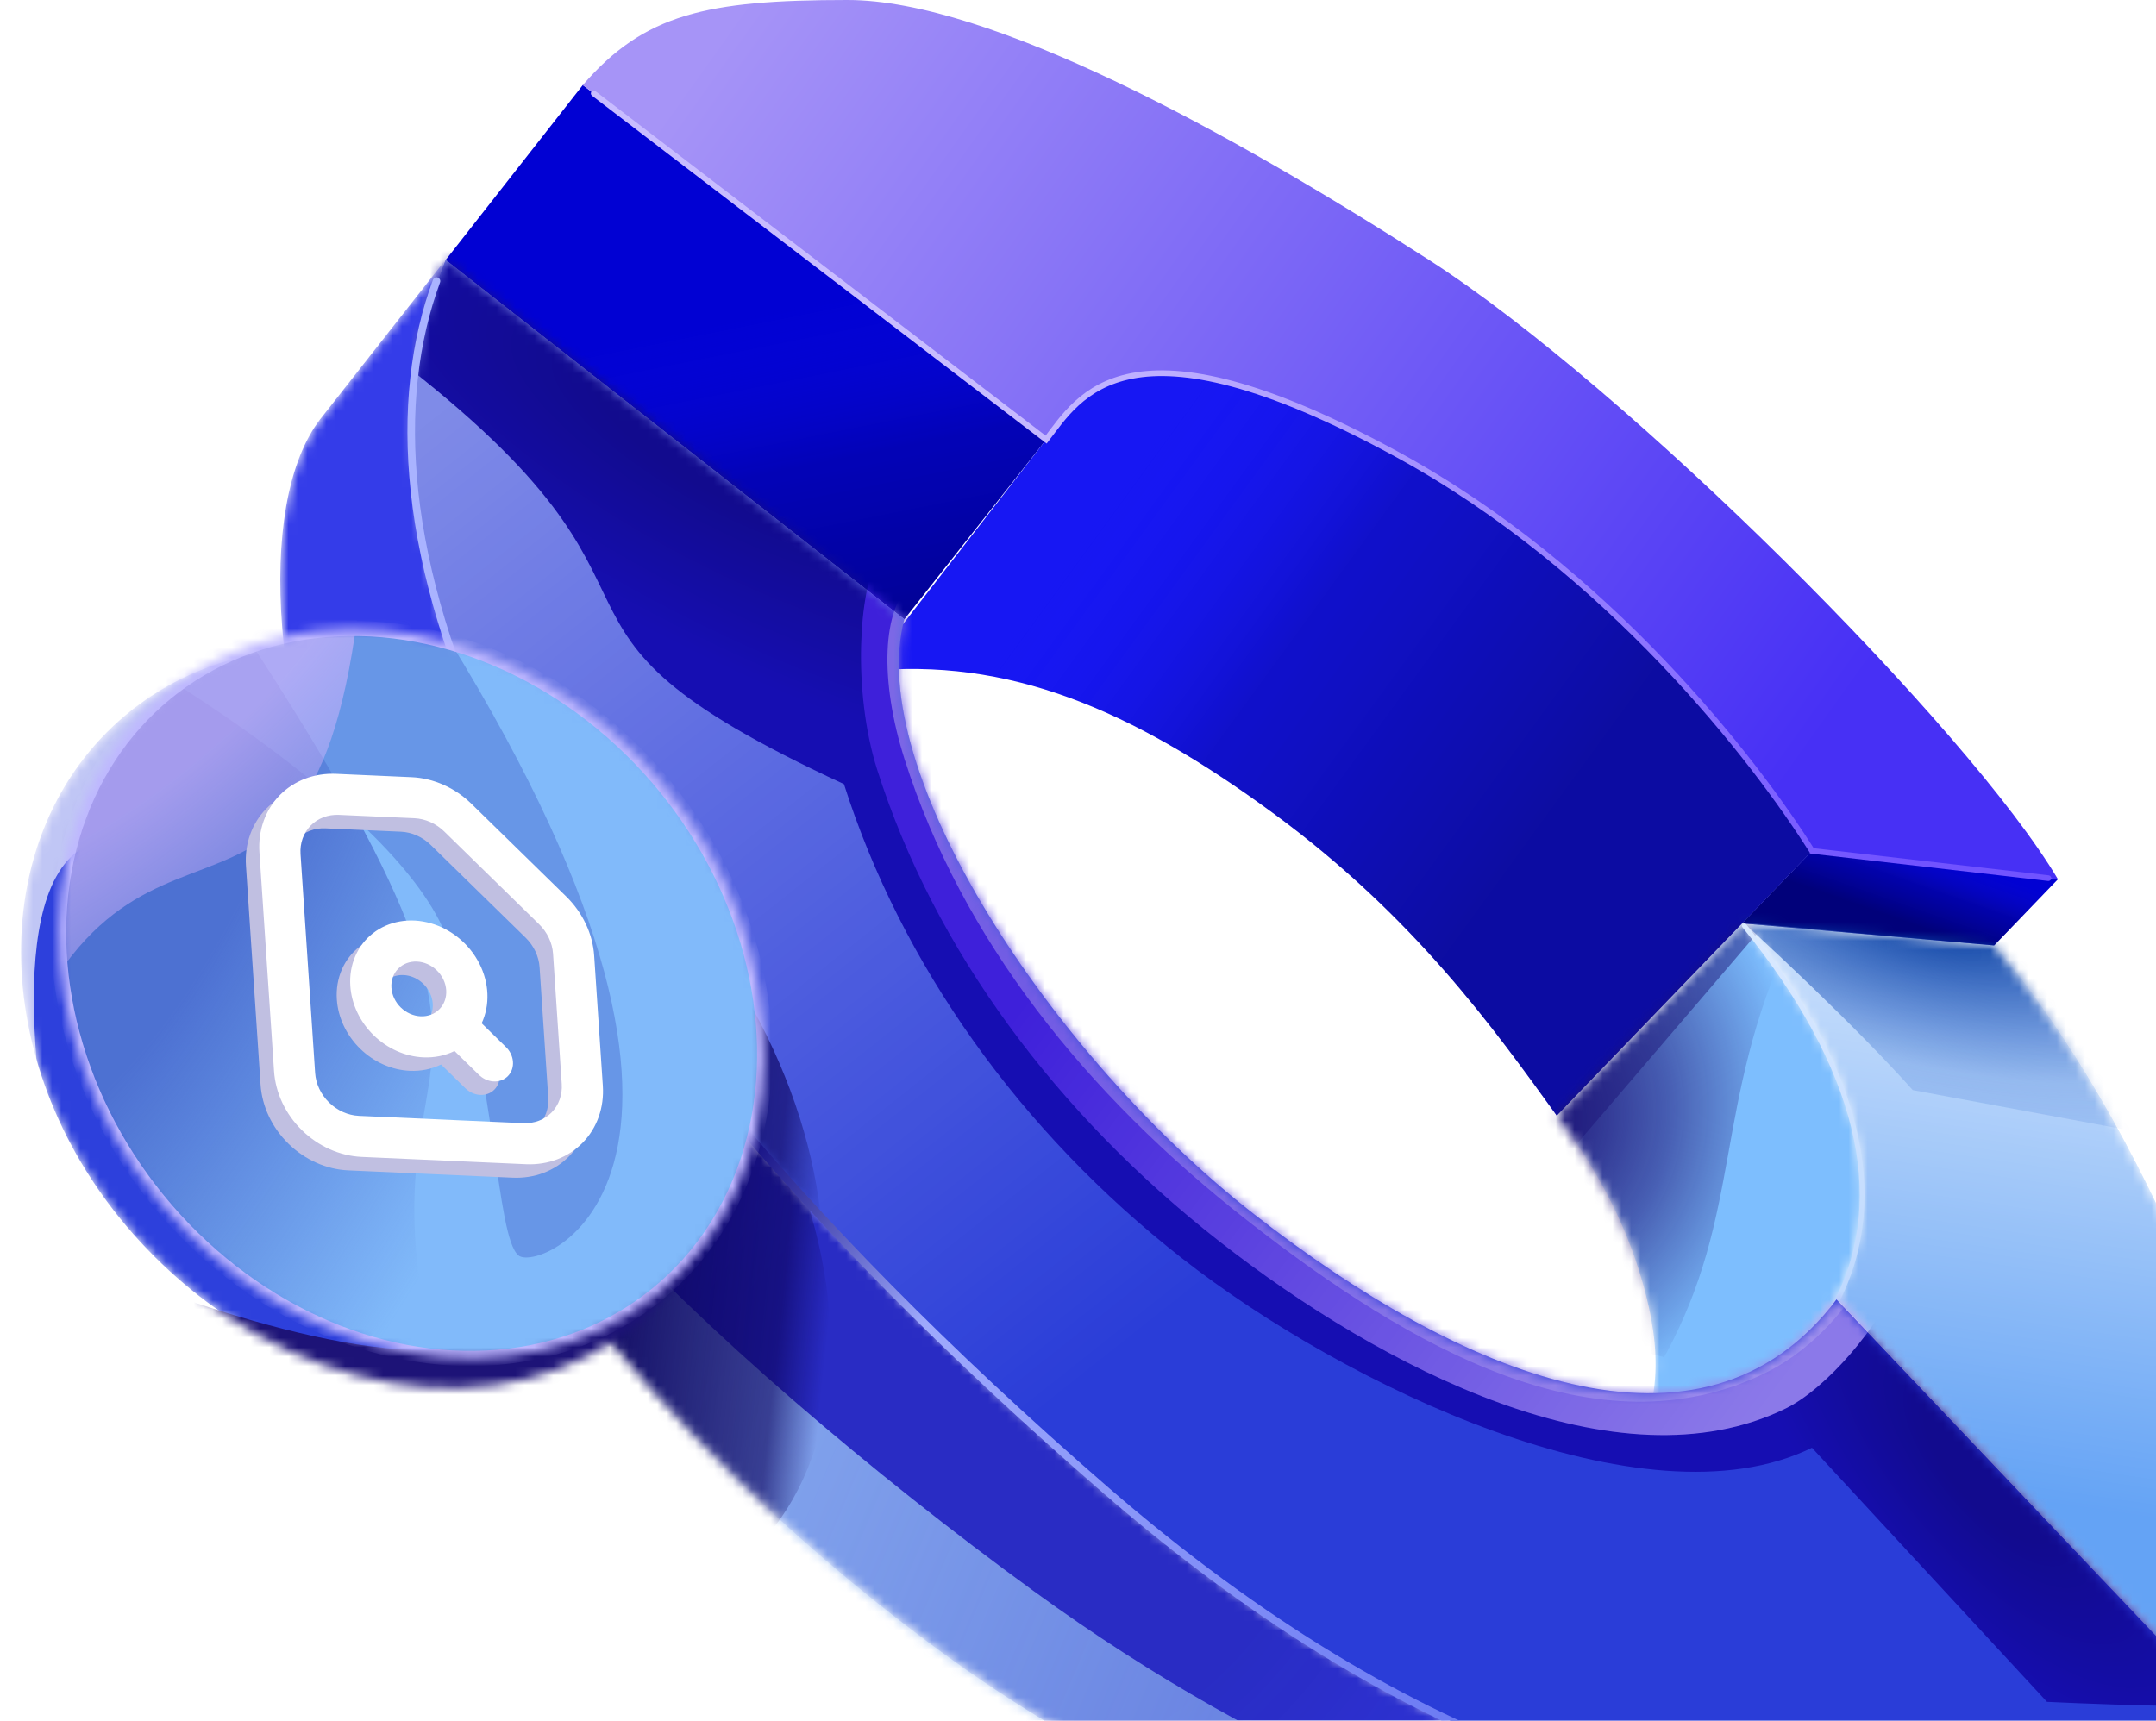 <svg width="228" height="182" viewBox="0 0 228 182" fill="none" xmlns="http://www.w3.org/2000/svg">
<g clip-path="url(#clip0_768_1142)">
<path d="M47.129 27.5L61.629 9L110.629 46.5L95.629 65.5L47.129 27.5Z" fill="#0101D3"/>
<path d="M47.129 27.5L61.629 9L110.629 46.5L95.629 65.5L47.129 27.5Z" fill="url(#paint0_linear_768_1142)" fill-opacity="0.48"/>
<path d="M164.629 118L191.629 90C185.629 80.5 170.129 60.237 147.629 48C119.129 32.5 114.129 42 110.629 46.5L91.629 71C106.629 69.5 119.629 75 134.629 86C149.629 97 158.129 109 164.629 118Z" fill="#1717F3"/>
<path d="M164.629 118L191.629 90C185.629 80.5 170.129 60.237 147.629 48C119.129 32.5 114.129 42 110.629 46.5L91.629 71C106.629 69.5 119.629 75 134.629 86C149.629 97 158.129 109 164.629 118Z" fill="url(#paint1_linear_768_1142)" fill-opacity="0.48"/>
<path d="M210.879 100L217.629 93L191.629 90L184.235 97.668L210.879 100Z" fill="#0101D3"/>
<path d="M210.879 100L217.629 93L191.629 90L184.235 97.668L210.879 100Z" fill="url(#paint2_linear_768_1142)" fill-opacity="0.64"/>
<path d="M61.629 9L110.629 46.5C114.129 42 119.129 32.5 147.629 48C170.129 60.237 185.629 80.5 191.629 90L217.629 93C208.129 77 172.129 41 151.129 27.5C130.129 14 104.629 -1.48788e-05 89.629 0C74.629 1.48788e-05 68.129 1.5 61.629 9Z" fill="url(#paint3_linear_768_1142)"/>
<g filter="url(#filter0_f_768_1142)">
<path d="M216.618 92.884L191.629 90C185.629 80.5 170.129 60.237 147.629 48C119.129 32.5 114.129 42 110.629 46.5L62.786 9.881" stroke="url(#paint4_linear_768_1142)" stroke-width="0.6" stroke-linecap="round"/>
</g>
<mask id="mask0_768_1142" style="mask-type:alpha" maskUnits="userSpaceOnUse" x="184" y="97" width="54" height="83">
<path d="M194.234 137.395L234.614 179.995C240.876 168.808 237.599 149.284 231.699 135.441C225.798 121.598 219.013 109.749 210.922 100.002L184.375 97.599C196.436 112.431 199.887 126.308 194.234 137.395Z" fill="#D9D9D9"/>
</mask>
<g mask="url(#mask0_768_1142)">
<path d="M194.234 137.395L234.614 179.995C240.876 168.808 237.599 149.284 231.699 135.441C225.798 121.598 219.013 109.749 210.922 100.002L184.375 97.599C196.436 112.431 199.887 126.308 194.234 137.395Z" fill="#64A3F5"/>
<path d="M194.234 137.395L234.614 179.995C240.876 168.808 237.599 149.284 231.699 135.441C225.798 121.598 219.013 109.749 210.922 100.002L184.375 97.599C196.436 112.431 199.887 126.308 194.234 137.395Z" fill="url(#paint5_linear_768_1142)" fill-opacity="0.7"/>
<g filter="url(#filter1_f_768_1142)">
<path d="M202.278 115.303L238.927 122.11C238.927 122.11 222.508 106.269 214.417 96.521L179.904 93.563C187.229 100.043 196.578 108.927 202.278 115.303Z" fill="url(#paint6_radial_768_1142)"/>
</g>
</g>
<mask id="mask1_768_1142" style="mask-type:alpha" maskUnits="userSpaceOnUse" x="164" y="97" width="33" height="60">
<path d="M184.338 97.561C196.399 112.393 199.865 126.357 194.211 137.443C186.894 147.443 181.319 151.088 170.583 156.521C175.67 150.394 175.818 143.917 174.074 137.02C172.33 130.123 169.18 124.087 164.629 118L184.338 97.561Z" fill="#D9D9D9"/>
</mask>
<g mask="url(#mask1_768_1142)">
<path d="M184.338 97.561C196.399 112.393 199.865 126.357 194.211 137.443C186.788 146.838 181.248 150.623 170.583 156.521C175.67 150.394 175.818 143.917 174.074 137.02C172.33 130.123 169.18 124.087 164.629 118L184.338 97.561Z" fill="#7DBEFE"/>
<g filter="url(#filter2_f_768_1142)">
<path d="M189.322 99.148C181.117 116.912 184.386 128.207 175.988 143.564L163.388 140.196L149.392 106.462L184.081 89.124L189.322 99.148Z" fill="url(#paint7_radial_768_1142)"/>
</g>
<g filter="url(#filter3_f_768_1142)">
<path d="M192.716 90.661L163.267 125.071L149.392 106.462L187.107 82.463L192.716 90.661Z" fill="#1D1377" fill-opacity="0.48"/>
</g>
</g>
<g filter="url(#filter4_f_768_1142)">
<path d="M194.262 137.616C199.916 126.53 196.53 112.766 184.469 97.934" stroke="url(#paint8_linear_768_1142)" stroke-width="0.5" stroke-linecap="round"/>
</g>
<mask id="mask2_768_1142" style="mask-type:alpha" maskUnits="userSpaceOnUse" x="29" y="27" width="206" height="181">
<path d="M47.15 27.427C46.637 28.7 46.178 30.013 45.776 31.368C37.732 58.469 52.657 101.834 116.776 157.489C184.101 215.926 231.683 183.046 234.632 180.011L218.125 200.883C198.789 215.597 138.905 203.327 100.227 175.223C35.086 127.889 20.928 60.051 34.129 44L47.15 27.427Z" fill="#D9D9D9"/>
</mask>
<g mask="url(#mask2_768_1142)">
<path d="M47.15 27.427C46.637 28.7 46.178 30.013 45.776 31.368C37.732 58.469 52.657 101.834 116.776 157.489C184.101 215.926 231.683 183.046 234.632 180.011L218.125 200.883C198.789 215.597 138.905 203.327 100.227 175.223C35.086 127.889 20.928 60.051 34.129 44L47.15 27.427Z" fill="#343CE9"/>
<path d="M47.15 27.427C46.637 28.7 46.178 30.013 45.776 31.368C37.732 58.469 52.657 101.834 116.776 157.489C184.101 215.926 231.683 183.046 234.632 180.011L218.125 200.883C198.789 215.597 138.905 203.327 100.227 175.223C35.086 127.889 20.928 60.051 34.129 44L47.15 27.427Z" fill="url(#paint9_radial_768_1142)" fill-opacity="0.28"/>
<g filter="url(#filter5_f_768_1142)">
<path d="M224.517 192.849C208.769 205.973 160.022 205.141 109.356 168.325C92.263 155.905 74.111 140.374 63.346 128.313C52.58 116.252 39.318 101.875 14.031 54.177C29.703 86.046 31.235 110.401 54.161 135.782C105.691 192.832 168.643 221.557 214.844 205.101L224.517 192.849Z" fill="url(#paint10_linear_768_1142)"/>
</g>
<g filter="url(#filter6_f_768_1142)">
<ellipse cx="46.268" cy="126.648" rx="34.609" ry="50.177" transform="rotate(-39.289 46.268 126.648)" fill="url(#paint11_linear_768_1142)"/>
</g>
</g>
<path d="M194.211 137.443L234.633 180.011C231.683 183.046 184.101 215.926 116.777 157.49C49.452 99.053 36.341 54.238 47.129 27.5L95.629 65.5C91.422 81.423 111.01 111.569 132.646 128.446C154.283 145.323 179.94 156.377 194.211 137.443Z" fill="#2A3DD8"/>
<path d="M194.211 137.443L234.633 180.011C231.683 183.046 184.101 215.926 116.777 157.49C49.452 99.053 36.341 54.238 47.129 27.5L95.629 65.5C91.422 81.423 111.01 111.569 132.646 128.446C154.283 145.323 179.94 156.377 194.211 137.443Z" fill="url(#paint12_linear_768_1142)" fill-opacity="0.4"/>
<mask id="mask3_768_1142" style="mask-type:alpha" maskUnits="userSpaceOnUse" x="43" y="27" width="192" height="165">
<path d="M194.211 137.443L234.633 180.011C231.683 183.046 184.101 215.926 116.777 157.49C49.452 99.053 36.341 54.238 47.129 27.5L95.629 65.5C91.422 81.423 111.01 111.569 132.646 128.446C154.283 145.323 179.94 156.377 194.211 137.443Z" fill="#2A3DD8"/>
<path d="M194.211 137.443L234.633 180.011C231.683 183.046 184.101 215.926 116.777 157.49C49.452 99.053 36.341 54.238 47.129 27.5L95.629 65.5C91.422 81.423 111.01 111.569 132.646 128.446C154.283 145.323 179.94 156.377 194.211 137.443Z" fill="url(#paint13_linear_768_1142)" fill-opacity="0.48"/>
</mask>
<g mask="url(#mask3_768_1142)">
<g filter="url(#filter7_f_768_1142)">
<ellipse cx="45.487" cy="117.775" rx="34.609" ry="50.177" transform="rotate(-39.289 45.487 117.775)" fill="url(#paint14_linear_768_1142)"/>
</g>
<g filter="url(#filter8_f_768_1142)">
<path d="M193.219 131.279L238.876 180.011C237.877 181.038 216.473 180.011 216.473 180.011L191.617 153.134C173.875 161.817 142.21 146.56 125.022 133.111C107.834 119.662 95.307 101.987 89.249 82.939C51.591 65.494 76.223 64.101 41.593 37.651C42.113 33.492 45.239 24.654 46.666 21.117L96.832 60.386C92.626 76.308 112.022 108.518 133.658 125.395C155.295 142.272 178.948 150.213 193.219 131.279Z" fill="#160EB2"/>
<path d="M193.219 131.279L238.876 180.011C237.877 181.038 216.473 180.011 216.473 180.011L191.617 153.134C173.875 161.817 142.21 146.56 125.022 133.111C107.834 119.662 95.307 101.987 89.249 82.939C51.591 65.494 76.223 64.101 41.593 37.651C42.113 33.492 45.239 24.654 46.666 21.117L96.832 60.386C92.626 76.308 112.022 108.518 133.658 125.395C155.295 142.272 178.948 150.213 193.219 131.279Z" fill="url(#paint15_radial_768_1142)" fill-opacity="0.2"/>
<path d="M193.219 131.279L238.876 180.011C237.877 181.038 216.473 180.011 216.473 180.011L191.617 153.134C173.875 161.817 142.21 146.56 125.022 133.111C107.834 119.662 95.307 101.987 89.249 82.939C51.591 65.494 76.223 64.101 41.593 37.651C42.113 33.492 45.239 24.654 46.666 21.117L96.832 60.386C92.626 76.308 112.022 108.518 133.658 125.395C155.295 142.272 178.948 150.213 193.219 131.279Z" fill="url(#paint16_radial_768_1142)" fill-opacity="0.2"/>
</g>
<g filter="url(#filter9_f_768_1142)">
<path d="M193.219 131.279L200.934 134.956C198.822 140.308 193.112 146.888 188.846 148.976C171.104 157.658 146.11 144.729 128.921 131.279C111.733 117.83 98.829 100.486 92.771 81.438C90.086 72.994 90.905 62.196 92.771 59.326L96.832 60.386C92.626 76.308 112.022 108.518 133.658 125.395C155.295 142.272 178.948 150.213 193.219 131.279Z" fill="#3E20DA"/>
<path d="M193.219 131.279L200.934 134.956C198.822 140.308 193.112 146.888 188.846 148.976C171.104 157.658 146.11 144.729 128.921 131.279C111.733 117.83 98.829 100.486 92.771 81.438C90.086 72.994 90.905 62.196 92.771 59.326L96.832 60.386C92.626 76.308 112.022 108.518 133.658 125.395C155.295 142.272 178.948 150.213 193.219 131.279Z" fill="url(#paint17_linear_768_1142)" fill-opacity="0.4"/>
</g>
<g filter="url(#filter10_f_768_1142)">
<path d="M193.219 131.279L197.474 134.448C195.059 139.11 190.958 143.133 186.692 145.22C168.95 153.903 149.138 142.581 131.95 129.132C114.761 115.682 101.717 99.353 95.659 80.305C92.974 71.861 93.303 64.347 96.421 61.674L97.948 62.438C93.742 78.361 112.022 108.518 133.658 125.395C155.295 142.272 178.948 150.213 193.219 131.279Z" fill="url(#paint18_linear_768_1142)" fill-opacity="0.32"/>
</g>
</g>
<g filter="url(#filter11_f_768_1142)">
<path d="M46.159 29.734C36.949 54.732 49.452 99.053 116.776 157.489C184.101 215.926 231.683 183.046 234.632 180.011" stroke="url(#paint19_linear_768_1142)" stroke-width="0.8" stroke-linecap="round"/>
</g>
<mask id="mask4_768_1142" style="mask-type:alpha" maskUnits="userSpaceOnUse" x="2" y="68" width="77" height="79">
<path d="M66.43 84.208C81.716 101.434 82.388 126.627 67.952 139.437C53.517 152.247 29.441 147.822 14.155 130.596C-1.131 113.37 -1.82 89.022 12.615 76.212C27.05 63.402 51.144 66.982 66.43 84.208Z" fill="#2D40DC"/>
</mask>
<g mask="url(#mask4_768_1142)">
<path d="M66.43 84.208C81.716 101.434 82.373 126.683 67.938 139.493C53.503 152.303 29.441 147.822 14.155 130.596C-1.131 113.37 -1.82 89.022 12.615 76.212C27.05 63.402 51.144 66.982 66.43 84.208Z" fill="#2D40DC"/>
<g filter="url(#filter12_f_768_1142)">
<path d="M9.45 89.312C-0.091 93.553 4.301 119.448 6.724 130.654L-17.026 87.013L12.673 55.145C21.417 56.952 39.945 62.039 44.107 67.936C49.31 75.307 18.99 85.072 9.45 89.312Z" fill="white" fill-opacity="0.7"/>
</g>
<g filter="url(#filter13_f_768_1142)">
<path d="M54.968 138.913C49.323 147.696 24.399 139.409 13.693 135.307L53.206 165.43L89.227 140.934C88.774 132.017 86.569 112.931 81.376 107.918C74.884 101.653 60.612 130.13 54.968 138.913Z" fill="#1D1377"/>
</g>
</g>
<mask id="mask5_768_1142" style="mask-type:alpha" maskUnits="userSpaceOnUse" x="6" y="66" width="75" height="78">
<ellipse cx="43.532" cy="105.081" rx="34.609" ry="41.065" transform="rotate(-39.289 43.532 105.081)" fill="#76B3F6"/>
</mask>
<g mask="url(#mask5_768_1142)">
<ellipse cx="43.532" cy="105.081" rx="34.609" ry="41.065" transform="rotate(-39.289 43.532 105.081)" fill="#81BAFA"/>
<g filter="url(#filter14_f_768_1142)">
<path d="M52.136 164.165C28.991 100.959 65.938 128.123 25.767 66.823L1.91 72.009C1.91 72.009 -23.006 115.092 -7.671 131.961C7.664 148.83 52.136 164.165 52.136 164.165Z" fill="url(#paint20_radial_768_1142)"/>
</g>
<g filter="url(#filter15_f_768_1142)">
<path d="M54.846 132.804C57.306 134.76 84.053 123.532 43.767 61.822L12.428 68.582C12.428 68.582 42.133 85.301 47.312 99.313C52.491 113.326 52.387 130.847 54.846 132.804Z" fill="#5D88DF" fill-opacity="0.7"/>
</g>
<g filter="url(#filter16_f_768_1142)">
<path d="M-1.219 119.906C12.071 75.203 32.932 108.912 38.047 63.12L15.617 57.584L-12.915 90.055L-1.219 119.906Z" fill="url(#paint21_radial_768_1142)" fill-opacity="0.6"/>
</g>
<g filter="url(#filter17_f_768_1142)">
<ellipse cx="43.532" cy="105.081" rx="34.609" ry="41.065" transform="rotate(-39.289 43.532 105.081)" stroke="#BEB7FF" stroke-width="1.6"/>
</g>
<g filter="url(#filter18_f_768_1142)">
<path fill-rule="evenodd" clip-rule="evenodd" d="M53.922 120.225L36.536 119.453C35.384 119.402 34.248 118.895 33.378 118.045C32.509 117.194 31.977 116.07 31.901 114.918L30.357 91.766C30.28 90.614 30.665 89.53 31.425 88.752C32.186 87.975 33.261 87.566 34.414 87.618L42.403 87.973C42.974 87.998 43.547 88.136 44.089 88.378C44.631 88.62 45.132 88.961 45.562 89.383L55.585 99.183C56.453 100.033 56.984 101.157 57.061 102.307L57.979 116.077C58.056 117.229 57.672 118.313 56.911 119.091C56.15 119.868 55.075 120.277 53.922 120.225ZM58.452 96.249C59.313 97.091 60.017 98.077 60.525 99.15C61.032 100.223 61.332 101.363 61.408 102.503L62.326 116.271C62.48 118.573 61.711 120.741 60.189 122.297C58.667 123.853 56.517 124.669 54.212 124.567L36.826 123.794C34.52 123.691 32.248 122.678 30.509 120.978C28.771 119.277 27.707 117.028 27.554 114.725L26.011 91.572C25.857 89.27 26.626 87.102 28.147 85.546C29.669 83.99 31.819 83.174 34.125 83.276L42.114 83.632C43.255 83.682 44.401 83.957 45.485 84.44C46.569 84.924 47.571 85.606 48.432 86.449L58.452 96.249ZM43.346 113.263C42.395 113.222 41.44 112.994 40.536 112.591C39.633 112.189 38.798 111.621 38.08 110.919C37.363 110.217 36.776 109.395 36.354 108.5C35.931 107.606 35.682 106.656 35.62 105.706C35.547 104.609 35.725 103.538 36.139 102.574C36.554 101.609 37.195 100.776 38.014 100.138C38.833 99.499 39.808 99.072 40.866 98.889C41.923 98.706 43.036 98.77 44.12 99.079C45.204 99.387 46.23 99.931 47.121 100.669C48.013 101.407 48.746 102.32 49.265 103.339C49.784 104.359 50.076 105.457 50.119 106.552C50.162 107.647 49.954 108.709 49.511 109.659L52.024 112.119C52.251 112.328 52.438 112.575 52.575 112.846C52.711 113.118 52.794 113.408 52.819 113.7C52.843 113.991 52.809 114.279 52.718 114.544C52.626 114.809 52.48 115.048 52.287 115.245C52.095 115.442 51.86 115.593 51.596 115.69C51.333 115.787 51.047 115.828 50.755 115.81C50.463 115.792 50.171 115.715 49.896 115.585C49.622 115.454 49.37 115.273 49.157 115.051L46.642 112.593C45.643 113.085 44.513 113.315 43.346 113.263ZM45.762 106.157C45.813 106.924 45.557 107.647 45.05 108.165C44.542 108.684 43.825 108.956 43.057 108.922C42.288 108.888 41.531 108.55 40.952 107.983C40.372 107.416 40.018 106.667 39.966 105.899C39.915 105.131 40.172 104.409 40.679 103.89C41.186 103.372 41.903 103.099 42.671 103.134C43.44 103.168 44.197 103.505 44.777 104.072C45.356 104.639 45.711 105.389 45.762 106.157Z" fill="#C0BFE1"/>
</g>
<path fill-rule="evenodd" clip-rule="evenodd" d="M55.347 118.8L37.961 118.027C36.809 117.976 35.673 117.47 34.803 116.619C33.934 115.769 33.402 114.644 33.325 113.493L31.782 90.34C31.705 89.189 32.09 88.105 32.85 87.327C33.611 86.549 34.686 86.141 35.839 86.192L43.828 86.547C44.399 86.573 44.972 86.711 45.514 86.953C46.056 87.195 46.557 87.536 46.987 87.957L57.01 97.758C57.878 98.608 58.41 99.731 58.486 100.882L59.404 114.652C59.481 115.804 59.097 116.887 58.336 117.665C57.575 118.443 56.5 118.851 55.347 118.8ZM59.877 94.824C60.738 95.666 61.443 96.652 61.95 97.725C62.457 98.798 62.757 99.938 62.833 101.078L63.751 114.845C63.904 117.148 63.136 119.316 61.614 120.872C60.093 122.427 57.942 123.244 55.637 123.141L38.251 122.369C35.945 122.266 33.673 121.253 31.934 119.552C30.196 117.852 29.133 115.603 28.979 113.3L27.436 90.147C27.282 87.844 28.051 85.677 29.572 84.121C31.094 82.565 33.244 81.749 35.55 81.851L43.538 82.206C44.681 82.257 45.826 82.532 46.91 83.015C47.995 83.499 48.996 84.181 49.857 85.023L59.877 94.824ZM44.772 111.838C43.82 111.797 42.865 111.568 41.961 111.166C41.058 110.764 40.223 110.195 39.505 109.493C38.788 108.791 38.201 107.97 37.779 107.075C37.356 106.181 37.107 105.231 37.045 104.28C36.972 103.184 37.15 102.113 37.565 101.148C37.979 100.184 38.62 99.351 39.439 98.713C40.258 98.074 41.233 97.647 42.291 97.464C43.349 97.28 44.461 97.345 45.545 97.654C46.629 97.962 47.655 98.506 48.546 99.244C49.438 99.982 50.171 100.895 50.69 101.914C51.209 102.933 51.501 104.032 51.544 105.126C51.587 106.221 51.379 107.284 50.936 108.234L53.449 110.694C53.676 110.902 53.863 111.149 54 111.421C54.136 111.693 54.219 111.983 54.244 112.274C54.268 112.566 54.234 112.853 54.143 113.119C54.051 113.384 53.905 113.622 53.712 113.819C53.52 114.016 53.285 114.168 53.022 114.265C52.758 114.362 52.472 114.403 52.18 114.385C51.888 114.367 51.596 114.29 51.321 114.16C51.047 114.029 50.795 113.847 50.582 113.625L48.067 111.168C47.068 111.66 45.938 111.89 44.772 111.838ZM47.187 104.731C47.238 105.499 46.982 106.221 46.474 106.74C45.967 107.259 45.251 107.531 44.482 107.497C43.714 107.462 42.956 107.125 42.377 106.558C41.797 105.991 41.443 105.241 41.392 104.474C41.34 103.706 41.596 102.984 42.104 102.465C42.611 101.946 43.328 101.674 44.096 101.708C44.865 101.742 45.622 102.08 46.202 102.647C46.781 103.214 47.136 103.964 47.187 104.731Z" fill="white"/>
</g>
</g>
<defs>
<filter id="filter0_f_768_1142" x="61.886" y="8.981" width="155.632" height="84.802" filterUnits="userSpaceOnUse" color-interpolation-filters="sRGB">
<feFlood flood-opacity="0" result="BackgroundImageFix"/>
<feBlend mode="normal" in="SourceGraphic" in2="BackgroundImageFix" result="shape"/>
<feGaussianBlur stdDeviation="0.3" result="effect1_foregroundBlur_768_1142"/>
</filter>
<filter id="filter1_f_768_1142" x="177.904" y="91.563" width="63.023" height="32.547" filterUnits="userSpaceOnUse" color-interpolation-filters="sRGB">
<feFlood flood-opacity="0" result="BackgroundImageFix"/>
<feBlend mode="normal" in="SourceGraphic" in2="BackgroundImageFix" result="shape"/>
<feGaussianBlur stdDeviation="1" result="effect1_foregroundBlur_768_1142"/>
</filter>
<filter id="filter2_f_768_1142" x="145.392" y="85.124" width="47.93" height="62.439" filterUnits="userSpaceOnUse" color-interpolation-filters="sRGB">
<feFlood flood-opacity="0" result="BackgroundImageFix"/>
<feBlend mode="normal" in="SourceGraphic" in2="BackgroundImageFix" result="shape"/>
<feGaussianBlur stdDeviation="2" result="effect1_foregroundBlur_768_1142"/>
</filter>
<filter id="filter3_f_768_1142" x="145.392" y="78.463" width="51.324" height="50.608" filterUnits="userSpaceOnUse" color-interpolation-filters="sRGB">
<feFlood flood-opacity="0" result="BackgroundImageFix"/>
<feBlend mode="normal" in="SourceGraphic" in2="BackgroundImageFix" result="shape"/>
<feGaussianBlur stdDeviation="2" result="effect1_foregroundBlur_768_1142"/>
</filter>
<filter id="filter4_f_768_1142" x="183.619" y="97.084" width="14.157" height="41.382" filterUnits="userSpaceOnUse" color-interpolation-filters="sRGB">
<feFlood flood-opacity="0" result="BackgroundImageFix"/>
<feBlend mode="normal" in="SourceGraphic" in2="BackgroundImageFix" result="shape"/>
<feGaussianBlur stdDeviation="0.3" result="effect1_foregroundBlur_768_1142"/>
</filter>
<filter id="filter5_f_768_1142" x="6.031" y="46.177" width="226.487" height="171.527" filterUnits="userSpaceOnUse" color-interpolation-filters="sRGB">
<feFlood flood-opacity="0" result="BackgroundImageFix"/>
<feBlend mode="normal" in="SourceGraphic" in2="BackgroundImageFix" result="shape"/>
<feGaussianBlur stdDeviation="4" result="effect1_foregroundBlur_768_1142"/>
</filter>
<filter id="filter6_f_768_1142" x="-1.291" y="76.048" width="95.118" height="101.2" filterUnits="userSpaceOnUse" color-interpolation-filters="sRGB">
<feFlood flood-opacity="0" result="BackgroundImageFix"/>
<feBlend mode="normal" in="SourceGraphic" in2="BackgroundImageFix" result="shape"/>
<feGaussianBlur stdDeviation="3" result="effect1_foregroundBlur_768_1142"/>
</filter>
<filter id="filter7_f_768_1142" x="-2.072" y="67.175" width="95.118" height="101.2" filterUnits="userSpaceOnUse" color-interpolation-filters="sRGB">
<feFlood flood-opacity="0" result="BackgroundImageFix"/>
<feBlend mode="normal" in="SourceGraphic" in2="BackgroundImageFix" result="shape"/>
<feGaussianBlur stdDeviation="3" result="effect1_foregroundBlur_768_1142"/>
</filter>
<filter id="filter8_f_768_1142" x="33.593" y="13.117" width="213.283" height="175.351" filterUnits="userSpaceOnUse" color-interpolation-filters="sRGB">
<feFlood flood-opacity="0" result="BackgroundImageFix"/>
<feBlend mode="normal" in="SourceGraphic" in2="BackgroundImageFix" result="shape"/>
<feGaussianBlur stdDeviation="4" result="effect1_foregroundBlur_768_1142"/>
</filter>
<filter id="filter9_f_768_1142" x="88.051" y="56.326" width="115.884" height="98.468" filterUnits="userSpaceOnUse" color-interpolation-filters="sRGB">
<feFlood flood-opacity="0" result="BackgroundImageFix"/>
<feBlend mode="normal" in="SourceGraphic" in2="BackgroundImageFix" result="shape"/>
<feGaussianBlur stdDeviation="1.5" result="effect1_foregroundBlur_768_1142"/>
</filter>
<filter id="filter10_f_768_1142" x="93.245" y="61.074" width="104.829" height="87.788" filterUnits="userSpaceOnUse" color-interpolation-filters="sRGB">
<feFlood flood-opacity="0" result="BackgroundImageFix"/>
<feBlend mode="normal" in="SourceGraphic" in2="BackgroundImageFix" result="shape"/>
<feGaussianBlur stdDeviation="0.3" result="effect1_foregroundBlur_768_1142"/>
</filter>
<filter id="filter11_f_768_1142" x="42.686" y="28.934" width="192.746" height="163.823" filterUnits="userSpaceOnUse" color-interpolation-filters="sRGB">
<feFlood flood-opacity="0" result="BackgroundImageFix"/>
<feBlend mode="normal" in="SourceGraphic" in2="BackgroundImageFix" result="shape"/>
<feGaussianBlur stdDeviation="0.2" result="effect1_foregroundBlur_768_1142"/>
</filter>
<filter id="filter12_f_768_1142" x="-21.026" y="51.145" width="69.729" height="83.509" filterUnits="userSpaceOnUse" color-interpolation-filters="sRGB">
<feFlood flood-opacity="0" result="BackgroundImageFix"/>
<feBlend mode="normal" in="SourceGraphic" in2="BackgroundImageFix" result="shape"/>
<feGaussianBlur stdDeviation="2" result="effect1_foregroundBlur_768_1142"/>
</filter>
<filter id="filter13_f_768_1142" x="9.693" y="103.026" width="83.534" height="66.404" filterUnits="userSpaceOnUse" color-interpolation-filters="sRGB">
<feFlood flood-opacity="0" result="BackgroundImageFix"/>
<feBlend mode="normal" in="SourceGraphic" in2="BackgroundImageFix" result="shape"/>
<feGaussianBlur stdDeviation="2" result="effect1_foregroundBlur_768_1142"/>
</filter>
<filter id="filter14_f_768_1142" x="-20.66" y="58.823" width="80.796" height="113.342" filterUnits="userSpaceOnUse" color-interpolation-filters="sRGB">
<feFlood flood-opacity="0" result="BackgroundImageFix"/>
<feBlend mode="normal" in="SourceGraphic" in2="BackgroundImageFix" result="shape"/>
<feGaussianBlur stdDeviation="4" result="effect1_foregroundBlur_768_1142"/>
</filter>
<filter id="filter15_f_768_1142" x="4.428" y="53.822" width="69.391" height="87.186" filterUnits="userSpaceOnUse" color-interpolation-filters="sRGB">
<feFlood flood-opacity="0" result="BackgroundImageFix"/>
<feBlend mode="normal" in="SourceGraphic" in2="BackgroundImageFix" result="shape"/>
<feGaussianBlur stdDeviation="4" result="effect1_foregroundBlur_768_1142"/>
</filter>
<filter id="filter16_f_768_1142" x="-20.915" y="49.584" width="66.962" height="78.321" filterUnits="userSpaceOnUse" color-interpolation-filters="sRGB">
<feFlood flood-opacity="0" result="BackgroundImageFix"/>
<feBlend mode="normal" in="SourceGraphic" in2="BackgroundImageFix" result="shape"/>
<feGaussianBlur stdDeviation="4" result="effect1_foregroundBlur_768_1142"/>
</filter>
<filter id="filter17_f_768_1142" x="4.8" y="65.067" width="77.464" height="80.027" filterUnits="userSpaceOnUse" color-interpolation-filters="sRGB">
<feFlood flood-opacity="0" result="BackgroundImageFix"/>
<feBlend mode="normal" in="SourceGraphic" in2="BackgroundImageFix" result="shape"/>
<feGaussianBlur stdDeviation="0.3" result="effect1_foregroundBlur_768_1142"/>
</filter>
<filter id="filter18_f_768_1142" x="25.791" y="83.068" width="36.754" height="41.707" filterUnits="userSpaceOnUse" color-interpolation-filters="sRGB">
<feFlood flood-opacity="0" result="BackgroundImageFix"/>
<feBlend mode="normal" in="SourceGraphic" in2="BackgroundImageFix" result="shape"/>
<feGaussianBlur stdDeviation="0.1" result="effect1_foregroundBlur_768_1142"/>
</filter>
<linearGradient id="paint0_linear_768_1142" x1="84.152" y1="32.398" x2="92.517" y2="74.131" gradientUnits="userSpaceOnUse">
<stop stop-color="#1717F3" stop-opacity="0"/>
<stop offset="0.394" stop-color="#050587" stop-opacity="0.775"/>
<stop offset="0.868" stop-color="#010148"/>
</linearGradient>
<linearGradient id="paint1_linear_768_1142" x1="116.292" y1="53.815" x2="169.983" y2="92.906" gradientUnits="userSpaceOnUse">
<stop stop-color="#1717F3" stop-opacity="0"/>
<stop offset="0.372" stop-color="#050587" stop-opacity="0.775"/>
<stop offset="0.868" stop-color="#010148"/>
</linearGradient>
<linearGradient id="paint2_linear_768_1142" x1="208.651" y1="91.697" x2="205.662" y2="100.22" gradientUnits="userSpaceOnUse">
<stop stop-color="#1212B9" stop-opacity="0"/>
<stop offset="0.394" stop-color="#050587" stop-opacity="0.775"/>
<stop offset="0.868" stop-color="#010148"/>
</linearGradient>
<linearGradient id="paint3_linear_768_1142" x1="76.495" y1="3.299" x2="188.61" y2="83.295" gradientUnits="userSpaceOnUse">
<stop stop-color="#A694F7"/>
<stop offset="1" stop-color="#4730F5"/>
</linearGradient>
<linearGradient id="paint4_linear_768_1142" x1="105.406" y1="42.064" x2="200.341" y2="91.373" gradientUnits="userSpaceOnUse">
<stop stop-color="#C8BCFF"/>
<stop offset="1" stop-color="#7153FF"/>
</linearGradient>
<linearGradient id="paint5_linear_768_1142" x1="188.6" y1="198.079" x2="203.409" y2="97.599" gradientUnits="userSpaceOnUse">
<stop offset="0.421" stop-color="white" stop-opacity="0"/>
<stop offset="1" stop-color="white"/>
</linearGradient>
<radialGradient id="paint6_radial_768_1142" cx="0" cy="0" r="1" gradientUnits="userSpaceOnUse" gradientTransform="translate(204.905 97.647) rotate(101.62) scale(29.436 78.491)">
<stop stop-color="#083D9F"/>
<stop offset="0.514" stop-color="#0042BB" stop-opacity="0.18"/>
<stop offset="0.891" stop-color="#0042BB" stop-opacity="0"/>
</radialGradient>
<radialGradient id="paint7_radial_768_1142" cx="0" cy="0" r="1" gradientUnits="userSpaceOnUse" gradientTransform="translate(162.201 118.85) rotate(18.33) scale(27.444 31.991)">
<stop stop-color="#1D1377"/>
<stop offset="0.513" stop-color="#1D1377" stop-opacity="0.562"/>
<stop offset="1" stop-color="#1D1377" stop-opacity="0"/>
</radialGradient>
<linearGradient id="paint8_linear_768_1142" x1="191.109" y1="98.517" x2="191.109" y2="136.143" gradientUnits="userSpaceOnUse">
<stop stop-color="#D9E9FF"/>
<stop offset="1" stop-color="#C0DAFE"/>
</linearGradient>
<radialGradient id="paint9_radial_768_1142" cx="0" cy="0" r="1" gradientUnits="userSpaceOnUse" gradientTransform="translate(106.546 154.632) rotate(-131.662) scale(91.611 104.493)">
<stop offset="0.343" stop-color="#0C0264"/>
<stop offset="1" stop-color="#0C0264" stop-opacity="0"/>
</radialGradient>
<linearGradient id="paint10_linear_768_1142" x1="55.115" y1="126.63" x2="227.062" y2="199.319" gradientUnits="userSpaceOnUse">
<stop stop-color="#8EB4F2"/>
<stop offset="0.72" stop-color="#8EB4F2" stop-opacity="0.48"/>
<stop offset="1" stop-color="#8EB4F2" stop-opacity="0.12"/>
</linearGradient>
<linearGradient id="paint11_linear_768_1142" x1="45.563" y1="148.849" x2="64.757" y2="168.219" gradientUnits="userSpaceOnUse">
<stop stop-color="#0B025C"/>
<stop offset="0.809" stop-color="#0B025C" stop-opacity="0.619"/>
<stop offset="1" stop-color="#0B025C" stop-opacity="0"/>
</linearGradient>
<linearGradient id="paint12_linear_768_1142" x1="124.717" y1="137.93" x2="48.301" y2="41.596" gradientUnits="userSpaceOnUse">
<stop stop-color="white" stop-opacity="0"/>
<stop offset="1" stop-color="white"/>
</linearGradient>
<linearGradient id="paint13_linear_768_1142" x1="124.717" y1="137.93" x2="48.301" y2="41.596" gradientUnits="userSpaceOnUse">
<stop stop-color="white" stop-opacity="0"/>
<stop offset="1" stop-color="white"/>
</linearGradient>
<linearGradient id="paint14_linear_768_1142" x1="44.781" y1="139.976" x2="63.976" y2="159.346" gradientUnits="userSpaceOnUse">
<stop stop-color="#0B025C"/>
<stop offset="0.809" stop-color="#0B025C" stop-opacity="0.619"/>
<stop offset="1" stop-color="#0B025C" stop-opacity="0"/>
</linearGradient>
<radialGradient id="paint15_radial_768_1142" cx="0" cy="0" r="1" gradientUnits="userSpaceOnUse" gradientTransform="translate(77.164 47.15) rotate(117.975) scale(21.253 65.559)">
<stop offset="0.249"/>
<stop offset="1" stop-opacity="0"/>
</radialGradient>
<radialGradient id="paint16_radial_768_1142" cx="0" cy="0" r="1" gradientUnits="userSpaceOnUse" gradientTransform="translate(210.446 155.367) rotate(139.452) scale(15.6 38.826)">
<stop offset="0.249"/>
<stop offset="1" stop-opacity="0"/>
</radialGradient>
<linearGradient id="paint17_linear_768_1142" x1="121.57" y1="88.257" x2="192.416" y2="141.229" gradientUnits="userSpaceOnUse">
<stop stop-color="white" stop-opacity="0"/>
<stop offset="1" stop-color="white"/>
</linearGradient>
<linearGradient id="paint18_linear_768_1142" x1="95.555" y1="73.097" x2="164.655" y2="148.263" gradientUnits="userSpaceOnUse">
<stop stop-color="white"/>
<stop offset="1" stop-color="white" stop-opacity="0.48"/>
</linearGradient>
<linearGradient id="paint19_linear_768_1142" x1="57.492" y1="86.848" x2="215.279" y2="191.957" gradientUnits="userSpaceOnUse">
<stop stop-color="#A9B3FF"/>
<stop offset="0.11" stop-color="#9EA9FD"/>
<stop offset="0.198" stop-color="#171285"/>
<stop offset="0.332" stop-color="#9EA9FD"/>
<stop offset="1" stop-color="#4456EB"/>
</linearGradient>
<radialGradient id="paint20_radial_768_1142" cx="0" cy="0" r="1" gradientUnits="userSpaceOnUse" gradientTransform="translate(15.154 92.582) rotate(28.177) scale(50.104 147.021)">
<stop offset="0.206" stop-color="#4D71D2"/>
<stop offset="0.928" stop-color="#4D71D2" stop-opacity="0"/>
</radialGradient>
<radialGradient id="paint21_radial_768_1142" cx="0" cy="0" r="1" gradientUnits="userSpaceOnUse" gradientTransform="translate(16.022 74.175) rotate(50.281) scale(38.248 127.332)">
<stop offset="0.206" stop-color="#DDB8FF"/>
<stop offset="0.928" stop-color="#DDB8FF" stop-opacity="0"/>
</radialGradient>
<clipPath id="clip0_768_1142">
<rect width="228" height="182" fill="white"/>
</clipPath>
</defs>
</svg>
